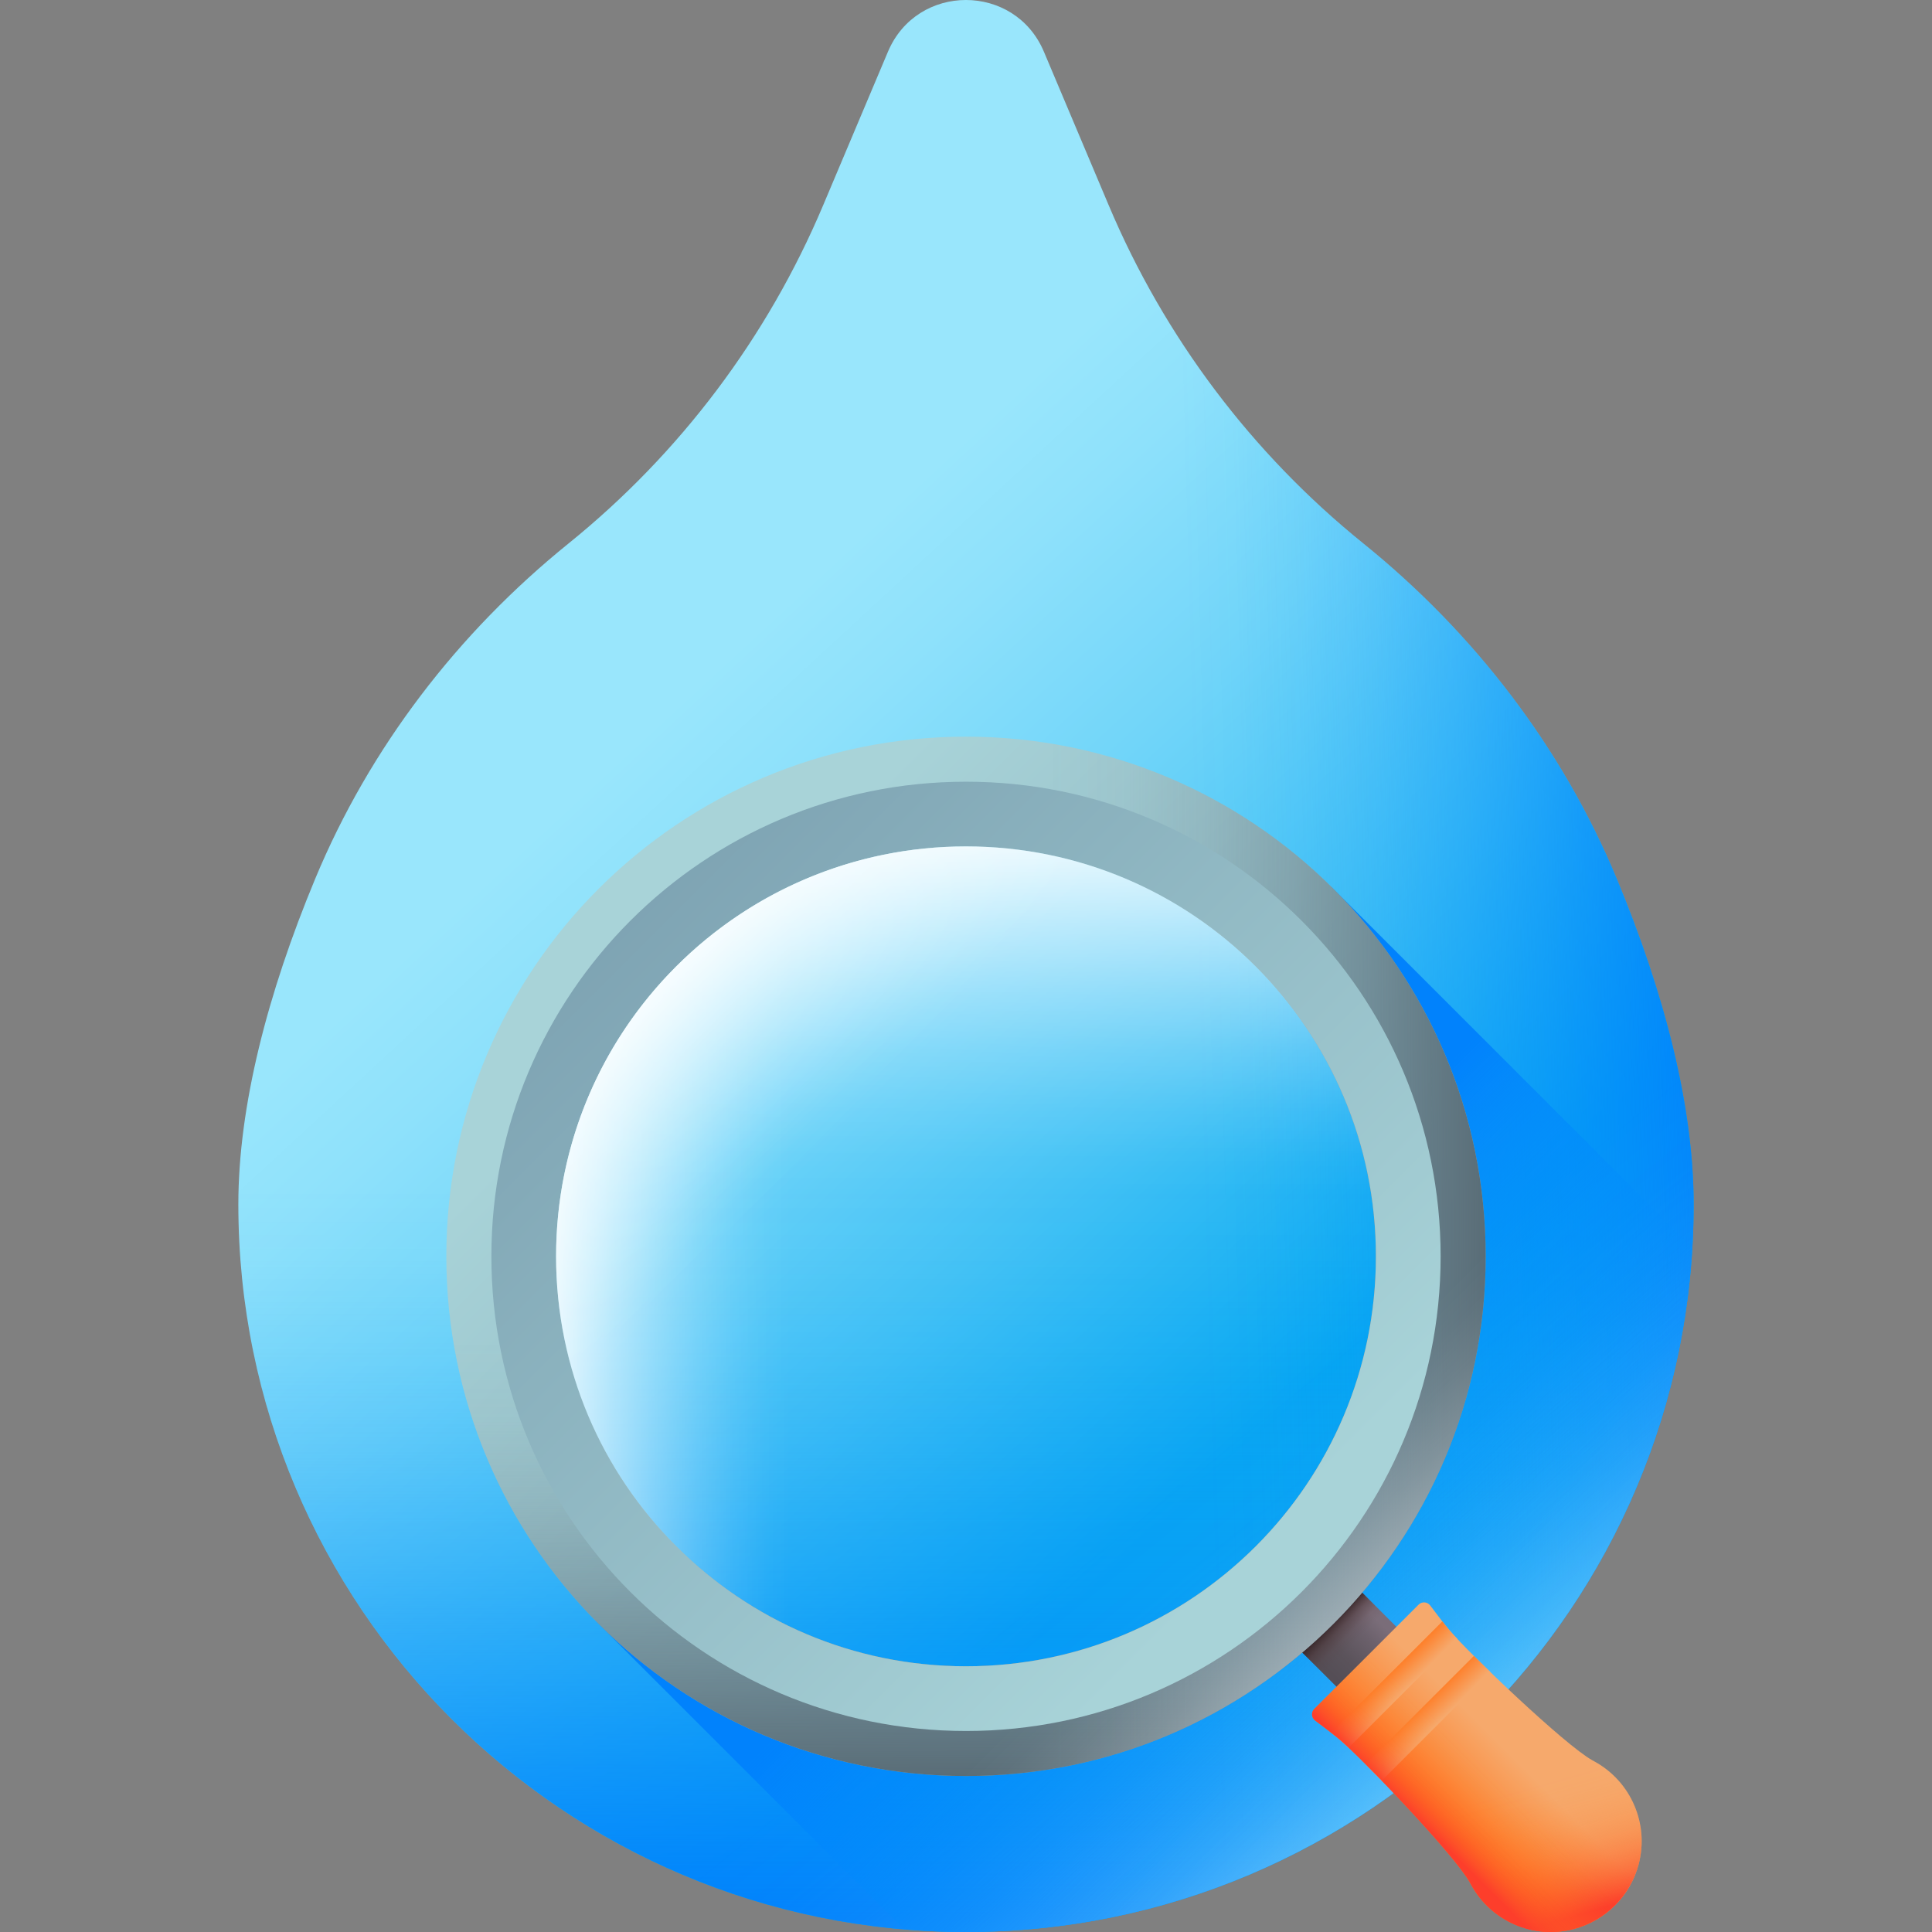 <svg id="_48_Searching_Water" enable-background="new 0 0 512 512" viewBox="0 0 512 512" xmlns="http://www.w3.org/2000/svg" xmlns:xlink="http://www.w3.org/1999/xlink"><rect x="0" y="0" width="512" height="512" fill="#808080" stroke="none"/><linearGradient id="SVGID_1_" gradientTransform="matrix(1 0 0 -1 0 514)" gradientUnits="userSpaceOnUse" x1="165.815" x2="333.697" y1="315.298" y2="133.516"><stop offset="0" stop-color="#99e6fc"/><stop offset=".133" stop-color="#8ee1fb"/><stop offset=".363" stop-color="#71d5f9"/><stop offset=".663" stop-color="#43c2f5"/><stop offset="1" stop-color="#08a9f1"/></linearGradient><linearGradient id="lg1"><stop offset="0" stop-color="#0593fc" stop-opacity="0"/><stop offset=".101" stop-color="#0492fc" stop-opacity=".021"/><stop offset=".225" stop-color="#0491fc" stop-opacity=".082"/><stop offset=".363" stop-color="#048ffc" stop-opacity=".182"/><stop offset=".509" stop-color="#038dfc" stop-opacity=".322"/><stop offset=".663" stop-color="#028afc" stop-opacity=".501"/><stop offset=".823" stop-color="#0286fc" stop-opacity=".721"/><stop offset=".985" stop-color="#0182fc" stop-opacity=".976"/><stop offset="1" stop-color="#0182fc"/></linearGradient><linearGradient id="SVGID_00000075847161516521171400000010884474627266743700_" gradientTransform="matrix(1 0 0 -1 0 514)" gradientUnits="userSpaceOnUse" x1="256" x2="256" xlink:href="#lg1" y1="199.409" y2="6.24"/><linearGradient id="SVGID_00000117671659229169045340000015926233965691725205_" gradientTransform="matrix(1 0 0 -1 0 514)" gradientUnits="userSpaceOnUse" x1="316.461" x2="455.646" xlink:href="#lg1" y1="259.603" y2="263.365"/><linearGradient id="SVGID_00000128464032566092902560000003779207523587719613_" gradientTransform="matrix(1 0 0 -1 0 514)" gradientUnits="userSpaceOnUse" x1="319.873" x2="402.632" y1="129.944" y2="28.376"><stop offset="0" stop-color="#99e6fc" stop-opacity="0"/><stop offset=".165" stop-color="#99e6fc" stop-opacity=".013"/><stop offset=".296" stop-color="#99e6fc" stop-opacity=".052"/><stop offset=".416" stop-color="#99e6fc" stop-opacity=".119"/><stop offset=".529" stop-color="#99e6fc" stop-opacity=".213"/><stop offset=".637" stop-color="#99e6fc" stop-opacity=".334"/><stop offset=".742" stop-color="#99e6fc" stop-opacity=".484"/><stop offset=".843" stop-color="#99e6fc" stop-opacity=".661"/><stop offset=".94" stop-color="#99e6fc" stop-opacity=".86"/><stop offset="1" stop-color="#99e6fc"/></linearGradient><linearGradient id="SVGID_00000134210928991969912140000015673643073540048538_" gradientTransform="matrix(1 0 0 -1 0 514)" gradientUnits="userSpaceOnUse" x1="384.878" x2="294.419" xlink:href="#lg1" y1="52.182" y2="142.641"/><linearGradient id="SVGID_00000024684903000432332110000006608939410264394172_" gradientTransform="matrix(1 0 0 -1 0 514)" gradientUnits="userSpaceOnUse" x1="362.109" x2="348.844" y1="87.515" y2="74.25"><stop offset="0" stop-color="#7a6d79"/><stop offset=".255" stop-color="#6c616c"/><stop offset=".683" stop-color="#5b535b"/><stop offset="1" stop-color="#554e56"/></linearGradient><linearGradient id="SVGID_00000157298074368026599910000010866422529210138770_" gradientTransform="matrix(1 0 0 -1 0 514)" gradientUnits="userSpaceOnUse" x1="358.56" x2="352.6" y1="78.5" y2="84.46"><stop offset="0" stop-color="#593636" stop-opacity="0"/><stop offset=".277" stop-color="#543333" stop-opacity=".101"/><stop offset=".596" stop-color="#482d2e" stop-opacity=".396"/><stop offset=".933" stop-color="#332224" stop-opacity=".883"/><stop offset="1" stop-color="#2f2022"/></linearGradient><linearGradient id="lg2"><stop offset="0" stop-color="#f6a96c"/><stop offset="1" stop-color="#ff7920"/></linearGradient><linearGradient id="SVGID_00000044149872803075610720000016693352681630906283_" gradientTransform="matrix(1 0 0 -1 0 514)" gradientUnits="userSpaceOnUse" x1="401.169" x2="383.06" xlink:href="#lg2" y1="48.099" y2="29.991"/><linearGradient id="lg3"><stop offset="0" stop-color="#ff7920" stop-opacity="0"/><stop offset=".116" stop-color="#fe7720" stop-opacity=".017"/><stop offset=".24" stop-color="#fe7420" stop-opacity=".069"/><stop offset=".37" stop-color="#fe6f21" stop-opacity=".154"/><stop offset=".502" stop-color="#fe6823" stop-opacity=".274"/><stop offset=".636" stop-color="#fe5f24" stop-opacity=".428"/><stop offset=".773" stop-color="#fd5426" stop-opacity=".617"/><stop offset=".909" stop-color="#fd4729" stop-opacity=".835"/><stop offset="1" stop-color="#fd3e2b"/></linearGradient><linearGradient id="SVGID_00000104692578066305882090000011089821817278860968_" gradientTransform="matrix(1 0 0 -1 0 514)" gradientUnits="userSpaceOnUse" x1="403.518" x2="413.498" xlink:href="#lg3" y1="40.076" y2="5.145"/><linearGradient id="SVGID_00000181778887686035250480000015520524222773958578_" gradientTransform="matrix(1 0 0 -1 0 514)" gradientUnits="userSpaceOnUse" x1="380.332" x2="375.392" xlink:href="#lg2" y1="56.728" y2="61.669"/><linearGradient id="SVGID_00000164472410527018158700000010171251213071453627_" gradientTransform="matrix(1 0 0 -1 0 514)" gradientUnits="userSpaceOnUse" x1="371.599" x2="366.868" xlink:href="#lg2" y1="65.46" y2="70.191"/><linearGradient id="SVGID_00000183230336601901222800000009274548601625878697_" gradientTransform="matrix(1 0 0 -1 0 514)" gradientUnits="userSpaceOnUse" x1="396.177" x2="380.378" xlink:href="#lg3" y1="43.111" y2="27.312"/><linearGradient id="lg4"><stop offset="0" stop-color="#a8d3d8"/><stop offset="1" stop-color="#7ca1b1"/></linearGradient><linearGradient id="SVGID_00000107587339371673358750000009559037050811467178_" gradientTransform="matrix(1 0 0 -1 0 514)" gradientUnits="userSpaceOnUse" x1="181.487" x2="336.024" xlink:href="#lg4" y1="255.573" y2="101.036"/><linearGradient id="lg5"><stop offset="0" stop-color="#596c76" stop-opacity="0"/><stop offset=".182" stop-color="#596c76" stop-opacity=".035"/><stop offset=".367" stop-color="#596c76" stop-opacity=".138"/><stop offset=".553" stop-color="#596c76" stop-opacity=".31"/><stop offset=".74" stop-color="#596c76" stop-opacity=".552"/><stop offset=".926" stop-color="#596c76" stop-opacity=".859"/><stop offset="1" stop-color="#596c76"/></linearGradient><linearGradient id="SVGID_00000001650714441204794650000013724408593197572276_" gradientTransform="matrix(1 0 0 -1 0 514)" gradientUnits="userSpaceOnUse" x1="256" x2="256" xlink:href="#lg5" y1="158.859" y2="42.149"/><linearGradient id="SVGID_00000026877657242340491930000018373517180552361906_" gradientTransform="matrix(1 0 0 -1 0 514)" gradientUnits="userSpaceOnUse" x1="277.704" x2="394.579" xlink:href="#lg5" y1="181.06" y2="181.06"/><linearGradient id="lg6"><stop offset="0" stop-color="#fff" stop-opacity="0"/><stop offset=".092" stop-color="#fff" stop-opacity=".024"/><stop offset=".218" stop-color="#fff" stop-opacity=".092"/><stop offset=".362" stop-color="#fff" stop-opacity=".203"/><stop offset=".52" stop-color="#fff" stop-opacity=".359"/><stop offset=".69" stop-color="#fff" stop-opacity=".559"/><stop offset=".866" stop-color="#fff" stop-opacity=".798"/><stop offset="1" stop-color="#fff"/></linearGradient><linearGradient id="SVGID_00000054240671128154325500000018377178599047081400_" gradientTransform="matrix(1 0 0 -1 0 514)" gradientUnits="userSpaceOnUse" x1="324.41" x2="380.157" xlink:href="#lg6" y1="112.645" y2="56.898"/><linearGradient id="SVGID_00000050621140003746753420000013248062702324793022_" gradientTransform="matrix(1 0 0 -1 0 514)" gradientUnits="userSpaceOnUse" x1="333.014" x2="156.019" xlink:href="#lg4" y1="104.044" y2="281.039"/><linearGradient id="SVGID_00000145748476110159923060000008120948368414898087_" gradientTransform="matrix(1 0 0 -1 0 514)" gradientUnits="userSpaceOnUse" x1="209.43" x2="140.217" xlink:href="#lg6" y1="181.058" y2="181.058"/><linearGradient id="SVGID_00000016770948372722532780000018030322024844115637_" gradientTransform="matrix(1 0 0 -1 0 514)" gradientUnits="userSpaceOnUse" x1="256" x2="256" xlink:href="#lg6" y1="198.01" y2="299.951"/><linearGradient id="SVGID_00000131367841165851845090000018351207091427372182_" gradientTransform="matrix(.707 .707 .707 -.707 -1279.273 -1033.133)" gradientUnits="userSpaceOnUse" x1="2004.993" x2="1935.78" xlink:href="#lg6" y1="119.641" y2="119.641"/><g><g><g><g><path d="m448.836 319.182c0 106.488-86.331 192.818-192.854 192.818-106.488 0-192.818-86.33-192.818-192.818 0-26.003 7.735-55.912 20.357-86.27 14.472-34.809 37.836-65.213 67.162-88.899l.007-.006c29.515-23.838 52.679-54.603 67.432-89.556l17.196-40.744c7.714-18.277 33.614-18.277 41.327 0l17.189 40.726c14.757 34.965 37.932 65.738 67.46 89.579 29.347 23.695 52.726 54.116 67.201 88.947 12.609 30.34 20.341 60.227 20.341 86.223z" fill="url(#SVGID_1_)"/><path d="m83.522 232.912c-12.622 30.358-20.358 60.268-20.358 86.27 0 106.488 86.331 192.818 192.818 192.818 106.523 0 192.853-86.33 192.853-192.818 0-25.996-7.731-55.883-20.339-86.223-4.88-11.742-10.793-22.968-17.584-33.619h-309.83c-6.78 10.637-12.686 21.847-17.56 33.572z" fill="url(#SVGID_00000075847161516521171400000010884474627266743700_)"/></g><path d="m361.295 144.013c-29.528-23.842-52.703-54.614-67.46-89.58l-17.189-40.726c-7.714-18.276-33.614-18.276-41.328 0l-17.196 40.744c-2.176 5.156-4.591 10.188-7.126 15.152v437.065c14.439 3.453 29.489 5.331 44.986 5.331 106.523 0 192.853-86.33 192.853-192.818 0-25.996-7.731-55.883-20.339-86.223-14.474-34.83-37.854-65.25-67.201-88.945z" fill="url(#SVGID_00000117671659229169045340000015926233965691725205_)"/></g><path d="m448.836 319.182c0 106.488-86.331 192.818-192.854 192.818-106.488 0-192.818-86.33-192.818-192.818 0-26.003 7.735-55.912 20.357-86.27 14.472-34.809 37.836-65.213 67.162-88.899l.007-.006c29.515-23.838 52.679-54.603 67.432-89.556l17.196-40.744c7.714-18.277 33.614-18.277 41.327 0l17.189 40.726c14.757 34.965 37.932 65.738 67.46 89.579 29.347 23.695 52.726 54.116 67.201 88.947 12.609 30.34 20.341 60.227 20.341 86.223z" fill="url(#SVGID_00000128464032566092902560000003779207523587719613_)"/></g><path d="m448.49 330.67c-5.95 101.14-89.84 181.33-192.51 181.33-5.52 0-10.98-.24-16.38-.7l-81.55-81.55 16.33-16.33c20.77 21.09 49.67 34.16 81.62 34.16 63.31 0 114.64-51.32 114.64-114.64 0-31.95-13.07-60.85-34.16-81.63l16.32-16.32z" fill="url(#SVGID_00000134210928991969912140000015673643073540048538_)"/><path d="m335.412 428.23 15.878-15.878 24.952 24.952-15.878 15.878z" fill="url(#SVGID_00000024684903000432332110000006608939410264394172_)"/><path d="m335.412 428.23 15.878-15.878 24.952 24.952-15.878 15.878z" fill="url(#SVGID_00000157298074368026599910000010866422529210138770_)"/><g><path d="m422.586 466.823-.589-.324c-7.174-3.947-32.685-28.312-37.951-34.557l-.002.002.001-.002c-.73-.864-1.435-1.747-2.122-2.649l-2.917-3.841c-.745-.983-2.188-1.082-3.06-.21l-27.643 27.643c-.872.872-.773 2.314.21 3.06l3.839 2.918c.902.686 1.786 1.393 2.651 2.12l.001-.001-.002.002c6.245 5.267 30.61 30.777 34.557 37.951l.324.589c5.323 9.676 16.547 14.49 27.227 11.678 8.39-2.209 14.943-8.762 17.153-17.153 2.813-10.678-2.001-21.902-11.677-27.226z" fill="url(#SVGID_00000044149872803075610720000016693352681630906283_)"/><path d="m417.111 511.204c8.391-2.209 14.943-8.762 17.153-17.153 2.812-10.68-2.002-21.904-11.678-27.227l-.589-.324c-2.769-1.523-8.27-6.091-14.283-11.481l-29.635 29.635c5.39 6.013 9.958 11.514 11.481 14.283l.324.589c5.323 9.676 16.547 14.49 27.227 11.678z" fill="url(#SVGID_00000104692578066305882090000011089821817278860968_)"/><path d="m366.176 471.897 28.782-28.782c-1.549-1.5-3.012-2.939-4.355-4.28l-28.707 28.707c1.341 1.343 2.779 2.806 4.28 4.355z" fill="url(#SVGID_00000181778887686035250480000015520524222773958578_)"/><path d="m384.046 431.942-.002.002.001-.002c-.621-.735-1.216-1.492-1.805-2.255l-29.492 29.492c.763.589 1.52 1.186 2.256 1.804l.002-.001-.002.002c.628.53 1.447 1.272 2.402 2.173l28.814-28.814c-.902-.954-1.645-1.773-2.174-2.401z" fill="url(#SVGID_00000164472410527018158700000010171251213071453627_)"/><path d="m434.128 494.503-63.721-63.721-22.104 22.104c-.872.872-.773 2.314.21 3.06l3.839 2.918c.902.686 1.786 1.393 2.651 2.12l.002-.001-.002.002c6.245 5.267 30.61 30.777 34.557 37.951l.324.589c5.323 9.676 16.547 14.49 27.227 11.678 8.238-2.168 14.693-8.529 17.017-16.7z" fill="url(#SVGID_00000183230336601901222800000009274548601625878697_)"/></g><g><path d="m256 195.22c-76.06 0-137.72 61.66-137.72 137.72s61.66 137.72 137.72 137.72 137.72-61.66 137.72-137.72-61.66-137.72-137.72-137.72zm0 246.36c-60 0-108.63-48.64-108.63-108.64 0-59.99 48.63-108.63 108.63-108.63s108.63 48.64 108.63 108.63c0 60-48.63 108.64-108.63 108.64z" fill="url(#SVGID_00000107587339371673358750000009559037050811467178_)"/><path d="m393.72 332.94c0 76.06-61.66 137.72-137.72 137.72s-137.72-61.66-137.72-137.72c0-3.81.16-7.57.46-11.3h29.21c-.38 3.72-.58 7.48-.58 11.3 0 60 48.63 108.64 108.63 108.64s108.63-48.64 108.63-108.64c0-3.82-.2-7.58-.58-11.3h29.21c.3 3.73.46 7.49.46 11.3z" fill="url(#SVGID_00000001650714441204794650000013724408593197572276_)"/><path d="m393.72 332.94c0 76.06-61.66 137.72-137.72 137.72-8.87 0-17.55-.84-25.95-2.45v-29.76c8.32 2.05 17.01 3.13 25.95 3.13 60 0 108.63-48.64 108.63-108.64 0-59.99-48.63-108.63-108.63-108.63-8.94 0-17.63 1.08-25.95 3.13v-29.77c8.4-1.6 17.08-2.45 25.95-2.45 76.06 0 137.72 61.66 137.72 137.72z" fill="url(#SVGID_00000026877657242340491930000018373517180552361906_)"/><path d="m393.72 332.94c0 76.06-61.66 137.72-137.72 137.72-38.32 0-72.98-15.65-97.95-40.91l20.57-20.57c19.69 20 47.09 32.4 77.38 32.4 60 0 108.63-48.64 108.63-108.64 0-30.29-12.4-57.69-32.4-77.38l20.57-20.57c25.26 24.97 40.92 59.63 40.92 97.95z" fill="url(#SVGID_00000054240671128154325500000018377178599047081400_)"/><path d="m256 207.16c-69.47 0-125.78 56.31-125.78 125.78s56.31 125.79 125.78 125.79 125.78-56.32 125.78-125.79-56.31-125.78-125.78-125.78zm0 234.42c-60 0-108.63-48.64-108.63-108.64 0-59.99 48.63-108.63 108.63-108.63s108.63 48.64 108.63 108.63c0 60-48.63 108.64-108.63 108.64z" fill="url(#SVGID_00000050621140003746753420000013248062702324793022_)"/><path d="m256.471 224.321c-.158-.001-.313-.012-.471-.012-59.996 0-108.633 48.637-108.633 108.633s48.637 108.633 108.633 108.633c.158 0 .313-.011.471-.012z" fill="url(#SVGID_00000145748476110159923060000008120948368414898087_)"/><path d="m364.621 333.414c.001-.158.012-.313.012-.471 0-59.996-48.637-108.633-108.633-108.633s-108.633 48.637-108.633 108.633c0 .158.011.313.012.471z" fill="url(#SVGID_00000016770948372722532780000018030322024844115637_)"/><path d="m333.14 256.469c-.111-.112-.213-.23-.325-.342-42.424-42.424-111.206-42.424-153.63 0s-42.424 111.206 0 153.63c.112.112.229.214.342.325z" fill="url(#SVGID_00000131367841165851845090000018351207091427372182_)"/></g></g></svg>